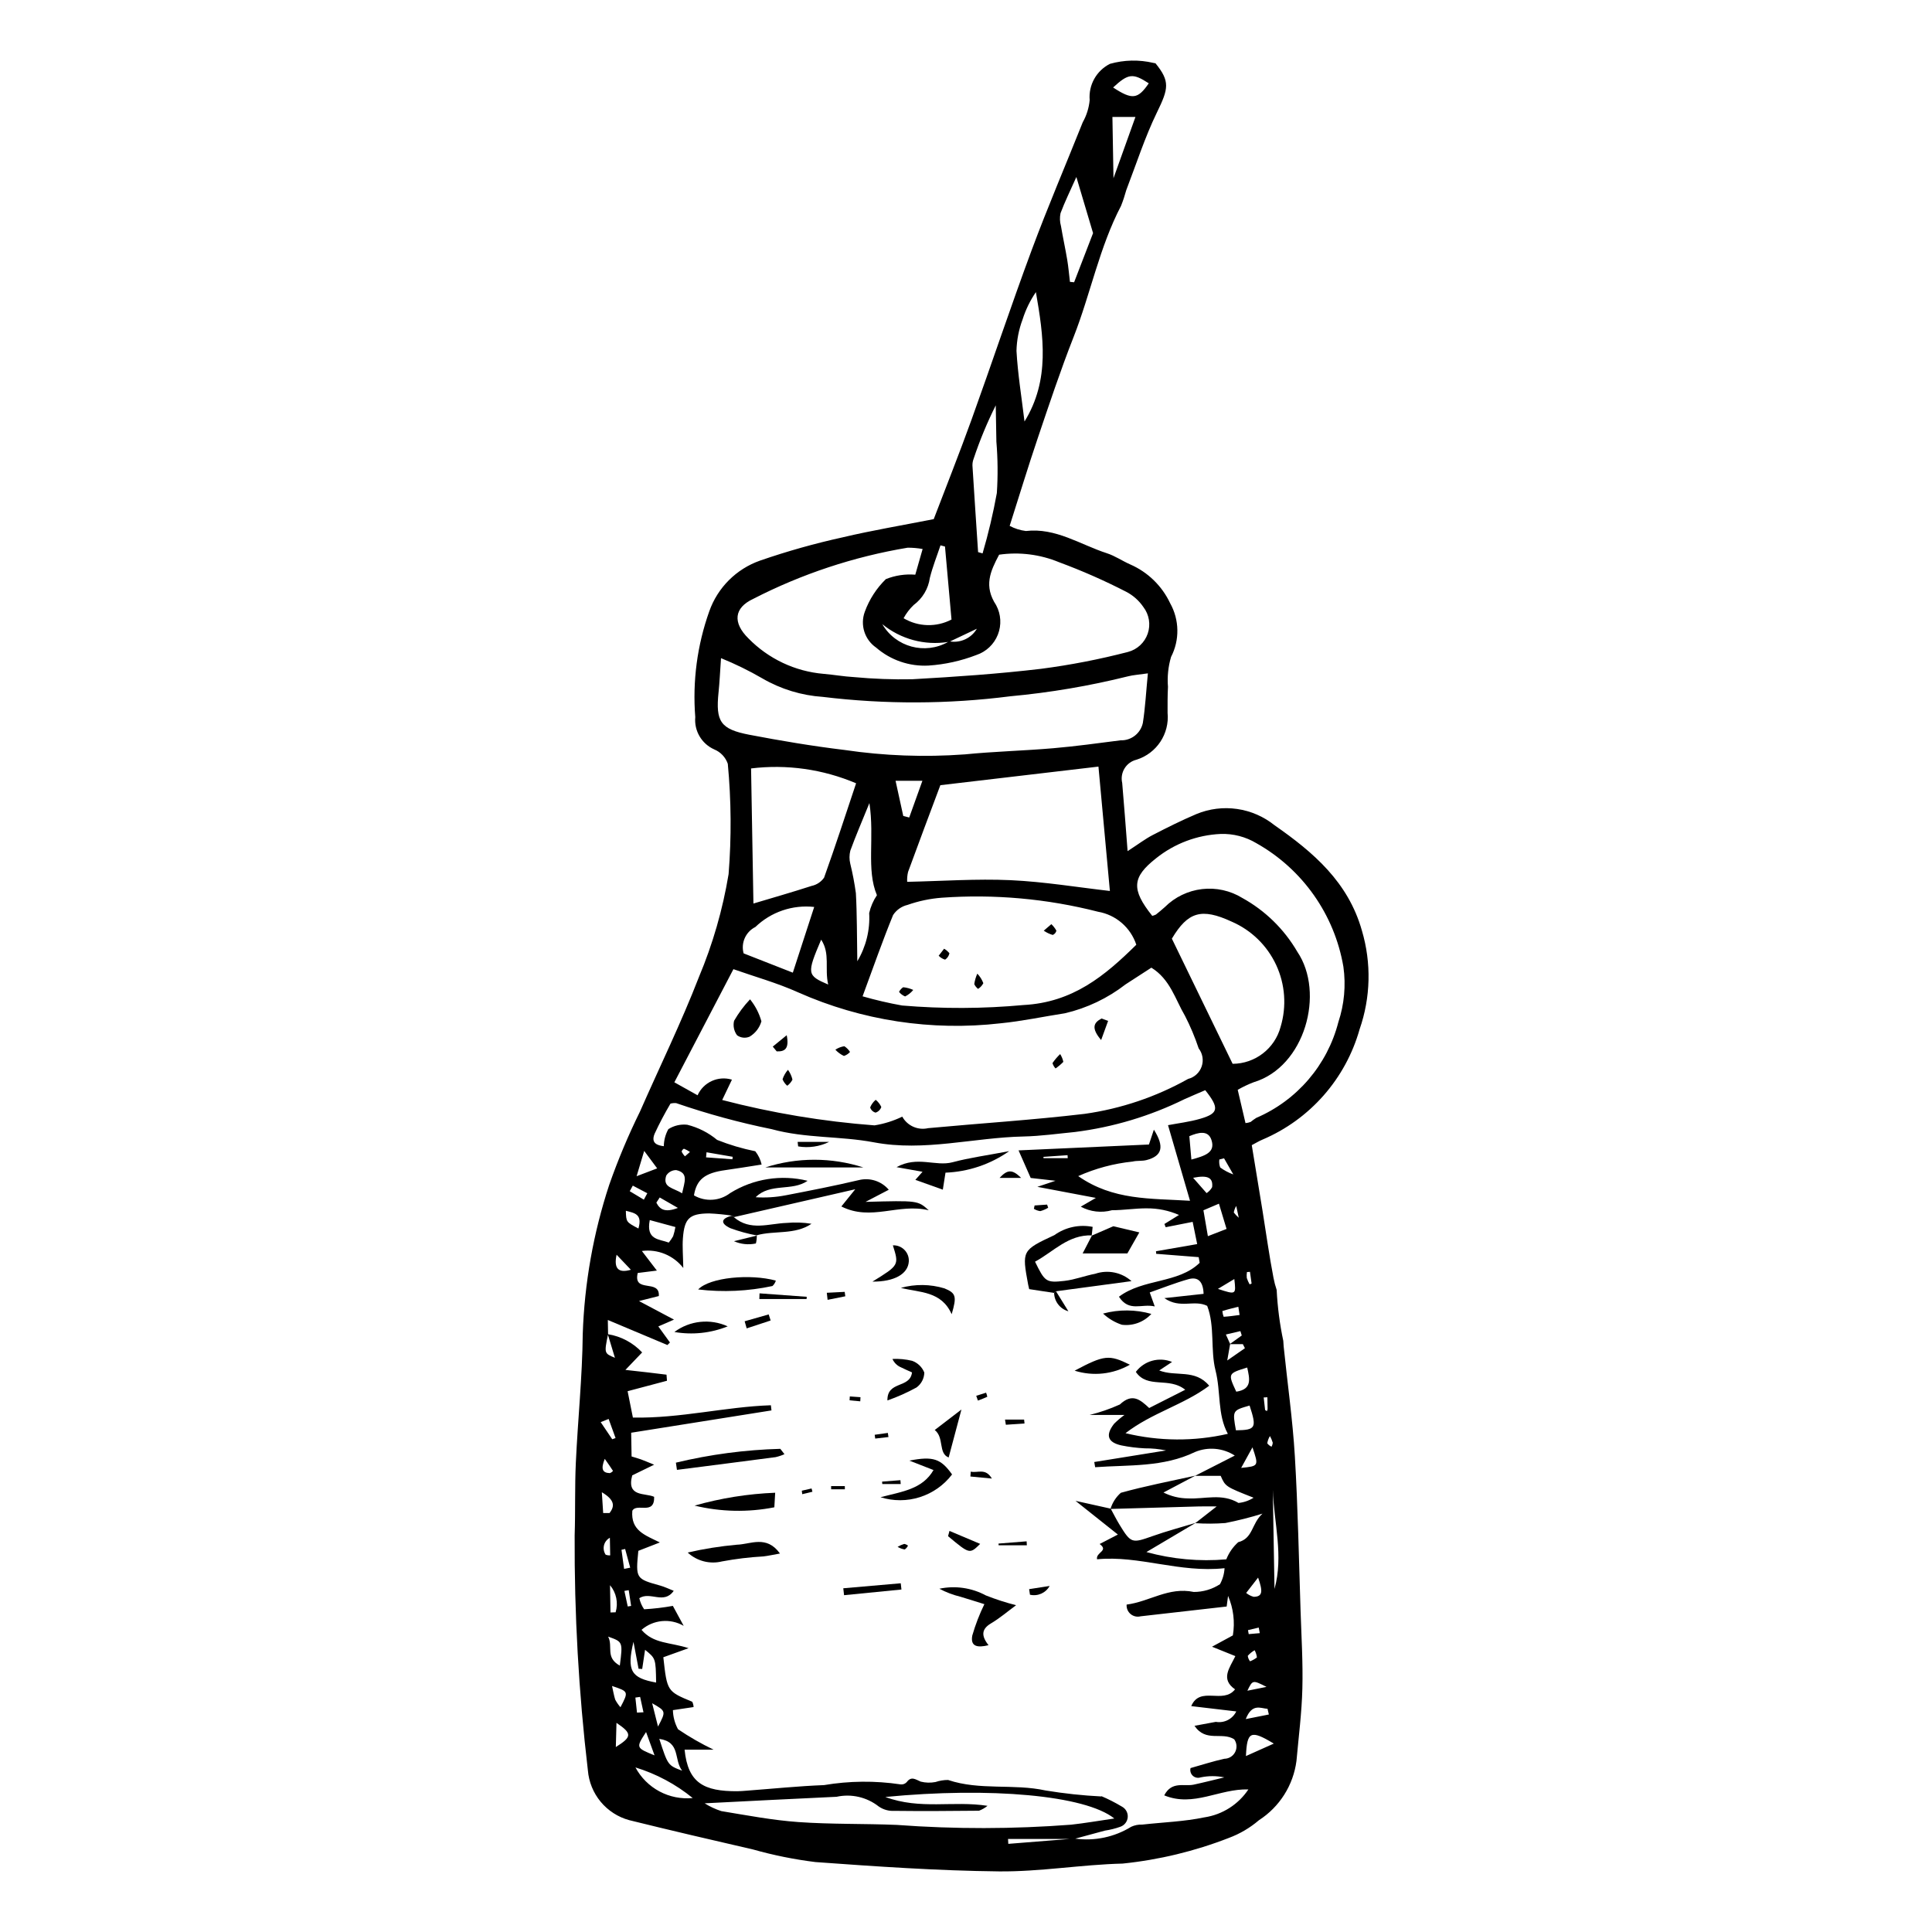 <?xml version="1.0" encoding="UTF-8"?>
<!-- The Best Svg Icon site in the world: iconSvg.co, Visit us! https://iconsvg.co -->
<svg fill="#000000" width="800px" height="800px" version="1.1" viewBox="144 144 512 512" xmlns="http://www.w3.org/2000/svg">
 <g>
  <path d="m487.15 529.92c-0.582-9.723-1.977-19.414-2.969-29.121-0.051-0.484-0.078-0.957-0.094-1.426h0.004c-0.945-4.457-1.531-8.984-1.762-13.535-0.352-1.039-0.633-2.102-0.836-3.176-1.145-5.914-1.957-11.891-2.918-17.84-0.926-5.715-1.871-11.426-2.844-17.344 1.086-0.566 1.945-1.102 2.871-1.484h0.004c12.539-5.344 21.984-16.074 25.691-29.191 2.949-8.449 3.168-17.609 0.621-26.191-3.637-12.871-12.875-20.75-23.137-27.902-2.867-2.305-6.297-3.801-9.938-4.324-3.641-0.527-7.356-0.066-10.754 1.336-3.953 1.676-7.809 3.602-11.621 5.574-1.965 1.016-3.746 2.383-6.644 4.266-0.523-6.688-0.93-12.395-1.434-18.094h-0.004c-0.625-2.742 1.07-5.481 3.809-6.141 5.34-1.68 8.77-6.867 8.223-12.438 0-2.289-0.02-4.582 0.105-6.859v-0.004c-0.219-2.668 0.059-5.359 0.816-7.93 2.316-4.484 2.223-9.836-0.242-14.238-2.164-4.594-5.922-8.246-10.574-10.277-2.098-0.922-4.043-2.273-6.199-2.969-7.059-2.285-13.531-6.816-21.473-5.887v-0.004c-1.5-0.184-2.949-0.648-4.281-1.359 2.543-7.977 4.867-15.641 7.434-23.223 3.039-8.988 6.039-18 9.504-26.82 4.512-11.492 6.836-23.797 12.602-34.812l-0.004-0.004c0.531-1.344 0.984-2.715 1.363-4.109 2.66-6.914 4.93-14.027 8.16-20.66 3.043-6.246 3.488-8.16-0.414-12.961l-0.566-0.102-0.004-0.004c-3.793-0.891-7.754-0.805-11.504 0.254-3.578 1.805-5.703 5.606-5.367 9.598-0.191 2.062-0.812 4.059-1.828 5.863-4.5 11.289-9.297 22.465-13.527 33.859-5.531 14.898-10.551 29.996-15.945 44.949-3.285 9.105-6.867 18.098-10.027 26.383-8.625 1.699-16.367 2.992-23.98 4.789l-0.004 0.004c-7.461 1.633-14.824 3.703-22.043 6.199-6.289 2.211-11.238 7.152-13.457 13.441-3.199 8.977-4.465 18.531-3.711 28.035-0.332 3.633 1.691 7.078 5.027 8.559 1.688 0.695 2.996 2.078 3.594 3.805 0.918 9.723 0.988 19.508 0.211 29.242-1.551 9.379-4.191 18.539-7.871 27.301-4.688 12.098-10.406 23.773-15.625 35.66v-0.004c-3.098 6.285-5.812 12.75-8.129 19.359-4.215 12.797-6.582 26.129-7.027 39.59-0.113 11.379-1.305 22.727-1.832 34.098-0.297 6.414-0.098 12.855-0.312 19.273v0.004c-0.098 20.789 1.07 41.57 3.504 62.219 0.246 3.062 1.43 5.973 3.387 8.336 1.961 2.363 4.602 4.066 7.562 4.875 10.91 2.703 21.855 5.246 32.805 7.766h0.004c5.422 1.531 10.949 2.648 16.543 3.34 16.18 1.176 32.391 2.297 48.586 2.473 10.949 0.117 21.867-1.801 32.832-2.07h-0.004c9.656-0.992 19.137-3.281 28.18-6.809 2.906-1.086 5.594-2.672 7.949-4.688 5.465-3.519 9.102-9.266 9.941-15.711 0.574-6.379 1.398-12.746 1.562-19.145 0.18-6.844-0.246-13.715-0.473-20.57-0.453-13.68-0.699-27.363-1.516-41.023zm-38.715-363.84c-2.894 4.219-4.356 4.441-9.449 1.105 4.043-3.742 5.234-3.844 9.449-1.105zm-9.633 8.914h6.102c-1.922 5.363-3.707 10.336-5.82 16.238zm-13.754 25.508c1.125-3.004 2.547-5.891 4.199-9.594 1.609 5.414 2.793 9.387 4.426 14.871-1.246 3.234-3.137 8.133-5.023 13.027l-1.105-0.113c-0.234-1.953-0.398-3.918-0.723-5.859-0.5-2.981-1.152-5.934-1.652-8.914v0.004c-0.316-1.113-0.359-2.289-0.121-3.422zm-10.051 28.152c0.812-2.574 2-5.012 3.527-7.242 2.023 11.66 3.777 23.258-3.019 34.289-0.777-6.457-1.781-12.559-2.125-18.684l-0.004 0.004c0.066-2.863 0.613-5.691 1.621-8.367zm64.875 285.64c0.02 1.035 0.047 2.074 0.047 3.109-0.031 0.195-0.09 0.379-0.176 0.555l-0.477-0.285c-0.121-1.078-0.25-2.207-0.375-3.332zm0.387 84.066c-1.715 0.34-3.426 0.68-6.121 1.215 1.691-4.269 3.918-2.84 5.769-2.719zm-5.691-6.301c1.395-2.879 1.395-2.879 5.07-1.016zm0.352-15.004-0.191-1.051 2.848-0.68 0.277 1.477c-0.977 0.09-1.957 0.172-2.934 0.258zm2.18 6.184c-0.559 0.43-1.172 0.773-1.828 1.023-0.324-0.422-0.535-0.922-0.605-1.445 0.52-0.594 1.137-1.098 1.824-1.488 0.32 0.594 0.527 1.242 0.609 1.91zm-0.855-16.066c-0.73-0.191-1.414-0.543-1.996-1.027l3.16-4.07c1.211 3.504 1.328 5.07-1.164 5.098zm2.324-22.043c-2.953 2.676-2.453 6.551-6.43 7.566-1.391 1.25-2.473 2.805-3.156 4.543-7.117 0.621-14.285-0.031-21.172-1.926 4.863-2.879 8.926-5.289 12.98-7.691l-0.039 0.031h0.004c2.656 0.18 5.328 0.168 7.984-0.035 3.316-0.652 6.598-1.484 9.828-2.488zm-37.875 2.945c-0.832-1.363-1.547-2.793-2.312-4.191 7.766-0.223 15.531-0.441 23.297-0.66 1.129-0.031 2.262-0.004 4.754-0.004-2.547 1.988-4.074 3.184-5.582 4.359-3.836 1.164-7.719 2.195-11.488 3.531-5.367 1.906-5.652 1.91-8.668-3.035zm24.535-89.473c-0.348 0.648-0.855 1.191-1.473 1.586l-3.566-4.059c4.004-0.809 5.309 0.039 5.039 2.473zm-5.5-7.309-0.543-6.195c2.406-1.008 4.981-1.676 5.863 1.008 1.113 3.375-1.809 4.223-5.32 5.188zm7.301 11.695c0.703 2.328 1.281 4.238 2.019 6.691l-4.949 1.922c-0.5-2.906-0.809-4.707-1.18-6.863zm4.582 0.605 0.672 3.117v0.004c-0.484-0.418-0.926-0.883-1.32-1.387 0.109-0.613 0.332-1.199 0.648-1.734zm-4.246-10.203c-0.246-0.676-0.324-1.398-0.227-2.113l1.246-0.312 2.453 4.273c-1.242-0.445-2.41-1.066-3.473-1.848zm3.293-27.469c-5.445-11.215-10.68-22-16.102-33.168 4.238-7.098 7.816-8.23 15.879-4.496 5.191 2.254 9.375 6.336 11.762 11.469 2.383 5.133 2.805 10.961 1.18 16.383-1.539 5.769-6.75 9.789-12.715 9.812zm0.449 57.035c0.48 4.188 0.48 4.188-4.348 2.613 1.375-0.824 2.746-1.648 4.352-2.613zm1.062 7.344 0.336 2.184c-1.406 0.184-2.812 0.395-4.227 0.477l0.004 0.004c-0.184-0.492-0.301-1-0.348-1.523 1.395-0.441 2.82-0.781 4.238-1.141zm0.547 6.457 0.363 1.16c-1.031 0.742-2.059 1.484-3.09 2.223l-1.121-2.481zm-2.727 3.461h3.379l0.547 1.07c-1.188 0.824-2.375 1.648-4.684 3.254zm4.531 6.184c0.645 2.965 1.387 5.762-2.898 6.41-2.238-4.809-2.238-4.809 2.902-6.406zm-0.074-25.293 0.809-0.059 0.43 3.121-0.523 0.195v0.008c-0.305-0.543-0.559-1.109-0.754-1.699-0.055-0.52-0.043-1.047 0.043-1.562zm0.703 35.375c1.953 5.945 1.652 6.492-3.617 6.562-0.941-5.254-0.941-5.254 3.617-6.559zm0.766 11.074c1.68 4.977 1.68 4.977-2.996 5.449zm-25.551-156.1c4.883-3.914 10.887-6.176 17.141-6.453 3.324-0.109 6.609 0.746 9.465 2.461 12.223 6.879 20.691 18.914 23.043 32.746 0.691 4.918 0.234 9.934-1.332 14.648-2.922 11.383-10.961 20.762-21.758 25.391-0.523 0.328-1.023 0.688-1.496 1.078-0.438 0.16-0.895 0.262-1.359 0.305-0.652-2.793-1.309-5.586-2.062-8.82v0.004c1.348-0.781 2.758-1.453 4.215-2.008 13.602-4.066 18.977-23.691 11.555-34.625v-0.004c-3.477-5.957-8.5-10.867-14.539-14.203-3.195-1.965-6.965-2.797-10.691-2.359s-7.199 2.117-9.855 4.769c-0.754 0.688-1.551 1.328-2.348 1.973h0.004c-0.316 0.152-0.648 0.273-0.988 0.355-5.617-7.031-5.359-10.25 1.008-15.258zm-5.231 22.906c-8.34 8.234-16.812 15.285-29.895 15.98-10.707 0.988-21.477 1.031-32.188 0.125-3.527-0.633-7.019-1.445-10.461-2.434 2.875-7.781 5.305-14.738 8.09-21.543 0.883-1.348 2.25-2.309 3.82-2.68 2.922-1.027 5.969-1.672 9.062-1.906 13.922-0.996 27.91 0.258 41.434 3.715 4.734 0.82 8.629 4.18 10.137 8.742zm-74.32-13.676c-0.359-2.629-0.855-5.234-1.488-7.809-0.273-1.137-0.266-2.32 0.02-3.453 1.402-3.852 3.031-7.621 5.055-12.602 1.406 9.242-0.879 17.605 1.992 24.414-0.973 1.438-1.668 3.047-2.051 4.742 0.254 4.473-0.844 8.922-3.148 12.762-0.117-6.75-0.066-12.41-0.379-18.055zm-9.195 12.336c2.449 3.742 0.871 7.594 1.859 11.891-5.66-2.43-5.703-2.848-1.863-11.895zm-7.512 8.742c-4.953-1.941-9.246-3.625-13.043-5.113v-0.004c-0.762-2.773 0.543-5.695 3.113-6.984 4.152-4 9.863-5.945 15.594-5.312-1.941 5.961-3.684 11.316-5.664 17.414zm8.281-25.172v-0.004c-0.781 1.121-1.961 1.902-3.297 2.184-5.227 1.691-10.516 3.203-15.426 4.672l-0.625-35.801h-0.004c9.465-1.156 19.062 0.203 27.836 3.938-2.781 8.305-5.5 16.707-8.484 25.008zm22.566-15.945-1.582-0.414c-0.652-2.977-1.301-5.949-2.039-9.316l7.113-0.004c-1.285 3.582-2.391 6.656-3.492 9.73zm8.254-8.566c14.262-1.676 28.066-3.301 41.891-4.926 1.031 11.203 2.012 21.879 3.031 32.961-8.512-0.969-17.41-2.453-26.336-2.863-9.02-0.41-18.07 0.246-27.387 0.441v-0.004c-0.047-0.887 0.035-1.773 0.242-2.633 2.816-7.711 5.715-15.387 8.555-22.98zm8.816-86.512v-0.004c1.613-4.848 3.574-9.574 5.859-14.145 0.055 3.231 0.113 6.457 0.168 9.688h0.004c0.375 4.508 0.414 9.039 0.117 13.555-0.977 5.394-2.238 10.73-3.781 15.992l-1.188-0.34c-0.504-7.644-1.02-15.289-1.496-22.934v-0.004c-0.016-0.617 0.094-1.234 0.316-1.812zm0.859 45.055-0.004-0.004c-1.453 2.473-4.269 3.809-7.106 3.367 2.098-0.992 4.223-2 7.106-3.367zm-9.641-22.102 1.188 0.312c0.566 6.328 1.129 12.652 1.727 19.348h-0.004c-4.004 2.094-8.809 1.961-12.695-0.344 0.703-1.305 1.609-2.492 2.684-3.516 2.332-1.723 3.875-4.312 4.277-7.18 0.73-2.93 1.863-5.754 2.82-8.625zm2 25.598c-6.121 3.469-13.895 1.363-17.43-4.719 4.871 3.988 11.215 5.707 17.43 4.719zm-51.625-11.418c12.859-6.609 26.672-11.184 40.938-13.562 1.324 0 2.644 0.117 3.949 0.348-0.812 2.844-1.418 4.965-1.945 6.809-2.656-0.219-5.324 0.184-7.797 1.172-2.488 2.43-4.394 5.387-5.582 8.652-1.289 3.477-0.055 7.387 2.996 9.492 3.84 3.332 8.828 5.043 13.906 4.766 4.336-0.289 8.605-1.234 12.66-2.797 2.602-0.867 4.688-2.84 5.695-5.387 1.012-2.551 0.848-5.414-0.453-7.828-3.32-5.051-1.57-8.918 0.793-13.371 5.379-0.773 10.867-0.082 15.887 1.996 6.07 2.246 12 4.856 17.758 7.816 1.848 0.953 3.426 2.356 4.594 4.074 1.531 2.004 1.961 4.637 1.145 7.023-0.816 2.387-2.769 4.207-5.203 4.856-7.594 1.973-15.297 3.469-23.074 4.481-11.293 1.34-22.676 2.121-34.047 2.758v0.004c-5.188 0.102-10.375-0.09-15.543-0.57-2.684-0.152-5.356-0.637-8.039-0.859-7.543-0.645-14.602-3.973-19.898-9.383-4.242-4.164-3.852-8.125 1.262-10.488zm-9.199 24.828c0.289-2.836 0.414-5.688 0.656-9.117h-0.004c3.777 1.535 7.449 3.332 10.977 5.379 4.887 2.836 10.359 4.508 15.996 4.887 16.52 2.004 33.223 1.949 49.727-0.164 10.512-0.969 20.934-2.738 31.176-5.289 1.379-0.352 2.832-0.43 5.254-0.781-0.484 4.973-0.699 9.098-1.336 13.145-0.594 2.754-3.074 4.691-5.891 4.598-5.945 0.762-11.887 1.582-17.859 2.098-7.836 0.672-15.727 0.859-23.547 1.641l-0.004-0.004c-10.59 0.773-21.234 0.379-31.742-1.176-8.449-1.016-16.867-2.43-25.238-4.031-7.68-1.473-8.945-3.523-8.168-11.184zm3.945 73.309c5.629 1.988 11.598 3.641 17.184 6.16 16.824 7.461 35.336 10.289 53.617 8.184 5.731-0.566 11.387-1.785 17.082-2.664 5.836-1.371 11.309-3.981 16.047-7.656 2.231-1.441 4.461-2.887 6.832-4.422 4.988 3.078 6.328 8.387 8.898 12.75h0.004c1.43 2.785 2.644 5.672 3.633 8.641 1.059 1.367 1.355 3.172 0.789 4.805-0.562 1.629-1.91 2.867-3.586 3.285-8.496 4.766-17.801 7.906-27.441 9.262-13.77 1.629-27.641 2.5-41.457 3.789h-0.004c-2.707 0.629-5.508-0.617-6.852-3.051-2.324 1.125-4.805 1.906-7.356 2.312-13.629-1.027-27.137-3.277-40.363-6.727 0.914-1.906 1.633-3.406 2.578-5.387-3.641-1.102-7.539 0.668-9.102 4.141-2.059-1.148-3.789-2.117-6.156-3.441 5.238-10.035 10.254-19.641 15.652-29.98zm-23.648 48.16c1.574 2.117 2.508 3.375 3.441 4.629-1.469 0.559-2.938 1.121-5.453 2.078 0.801-2.676 1.223-4.086 2.012-6.707zm10.047 11.246c-2.332-1.5-5.227-1.473-4.215-4.68 0.562-0.926 1.57-1.488 2.652-1.48 3.352 0.75 2.207 3.125 1.562 6.16zm-0.121-11.031c0.066-0.344 0.293-0.637 0.605-0.793 0.562 0.223 1.102 0.508 1.598 0.859l-1.332 1.164v-0.004c-0.348-0.363-0.645-0.777-0.871-1.227zm-0.988 14.898c-3.387 1.281-4.769 0.457-5.715-1.402l0.895-1.367c1.34 0.77 2.676 1.535 4.82 2.769zm-0.668 5.062c-0.141 0.828-0.34 1.645-0.602 2.441-0.336 0.594-0.723 1.156-1.156 1.68-2.504-0.961-6.086-0.605-5.035-5.965zm-11.289-10.973c1.281 0.672 2.562 1.344 3.844 2.019l-0.914 1.703-3.742-2.246zm1.488 11.367c-3.25-1.719-3.25-1.719-3.328-4.703 2.293 0.605 4.453 0.848 3.328 4.707zm-5.785 6.945c1.262 1.328 2.527 2.656 3.789 3.984-3.457 1.008-4.543-0.48-3.789-3.984zm-2.289 21.211 1.848 6.106c-2.836-1.176-2.856-1.188-1.848-6.106zm0.18 22.312c0.613 1.688 1.227 3.371 1.84 5.059l-0.883 0.32c-1.02-1.512-2.039-3.023-3.059-4.535zm1.848 51.238-1.355 0.043-0.125-7.231c1.676 1.992 2.231 4.695 1.484 7.188zm-0.695-37.48h0.004c-0.219 0.281-0.516 0.488-0.852 0.598-1.965-0.074-2.414-1.117-1.328-3.785 0.957 1.367 1.594 2.262 2.18 3.188zm-2.953 5.66c3.328 1.988 3.535 3.613 2.039 5.512l-1.684 0.008c-0.102-1.578-0.203-3.156-0.355-5.519zm2.129 12.066 0.086 4.664c-0.41 0.027-0.824-0.035-1.207-0.184-0.488-0.734-0.645-1.637-0.434-2.492 0.215-0.852 0.781-1.574 1.559-1.988zm2.633 33.879c-3.93-2.168-1.723-5.066-3.094-7.68 3.906 1.383 3.906 1.383 3.098 7.676zm0.172 11.039 0.004-0.004c-0.543-0.621-1.016-1.301-1.398-2.027-0.355-1.148-0.555-2.348-0.836-3.609 4.41 1.473 4.41 1.473 2.234 5.637zm0.27-41.727 0.969-0.219c0.449 1.652 0.898 3.305 1.348 4.957l-1.621 0.32zm-1.496 52.27 0.172-6.41c4.191 2.832 4.148 3.691-0.172 6.41zm2.269-41.375 1.148-0.199c0.211 1.391 0.422 2.785 0.637 4.176l-0.895 0.148zm2.406 13.492c0.586 3.094 0.969 5.113 1.352 7.137l0.961 0.055c0.242-1.613 0.48-3.227 0.758-5.074 2.828 2.289 2.828 2.289 2.934 8.676-6.617-1.203-7.848-3.09-6.004-10.793zm6.504 22.453c-0.602-2.391-0.988-3.941-1.551-6.176 3.695 2.106 3.695 2.106 1.551 6.176zm6.402 11.703c-3.785-1.418-3.785-1.418-6.062-8.438 5.746 0.855 3.773 5.512 6.062 8.438zm-9.566-10.25c0.762 2.098 1.43 3.938 2.246 6.184-4.957-2.016-4.957-2.016-2.246-6.184zm-2.406-5.144c-0.141-1.328-0.285-2.66-0.426-3.988l1.254-0.18 0.891 4.078zm-0.41 14.523c5.535 1.699 10.688 4.453 15.176 8.113-3.047 0.297-6.117-0.316-8.816-1.758-2.699-1.445-4.914-3.656-6.359-6.356zm98.812 20.254-0.074-1.305h16.414zm-29.48-5.019c-8.723-0.363-17.469-0.137-26.172-0.758-6.82-0.484-13.602-1.781-20.375-2.898v0.004c-1.566-0.5-3.059-1.195-4.445-2.074 12.098-0.605 23.527-1.211 34.961-1.73 3.91-0.855 8 0.082 11.152 2.555 1.207 0.848 2.668 1.262 4.141 1.176 7.488 0.094 14.973 0.031 22.457-0.039h0.004c0.812-0.309 1.574-0.746 2.25-1.297-9.191-1.426-17.77 1.105-27.086-2.344 27.738-2.688 53.016-0.465 60.688 5.703-4.305 0.625-7.867 1.25-11.457 1.641-15.348 1.176-30.762 1.199-46.117 0.062zm81.52-2.019c-5.402 1.141-11.023 1.316-16.543 1.934-1.004-0.043-2.004 0.152-2.914 0.57-4.434 2.734-9.676 3.848-14.84 3.152 2.617-0.711 5.227-1.434 7.848-2.125 1.395-0.207 2.766-0.547 4.09-1.02 1.109-0.379 1.883-1.383 1.969-2.547 0.086-1.168-0.531-2.273-1.57-2.812-1.754-1.051-3.574-1.977-5.453-2.777l0.086 0.105c-4.965-0.246-9.914-0.777-14.82-1.586-8.555-1.867-17.398 0.051-25.848-2.785-1.137-0.004-2.266 0.18-3.34 0.543-1.293 0.25-2.629 0.215-3.906-0.105-1.414-0.582-2.5-1.535-3.742 0.156v-0.004c-0.41 0.441-1.012 0.656-1.609 0.578-6.734-1.008-13.582-0.941-20.293 0.191-6.84 0.262-13.656 0.969-20.484 1.477-0.828 0.062-1.656 0.141-2.488 0.145-8.816 0.043-13.094-2.148-13.969-11.008h7.695c-3.277-1.57-6.43-3.379-9.438-5.418-0.848-1.555-1.312-3.293-1.355-5.062 2-0.297 3.719-0.555 5.477-0.816-0.016-0.488-0.141-0.973-0.359-1.41-6.652-2.758-6.656-2.75-7.656-11.789 1.742-0.625 3.578-1.285 6.691-2.406-4.863-1.602-9.301-1.117-12.473-4.863v0.004c3.121-2.699 7.606-3.121 11.176-1.059-1.289-2.379-2.227-4.106-2.871-5.293v0.004c-2.516 0.453-5.059 0.754-7.609 0.898-0.613-0.891-1.047-1.887-1.281-2.941 2.922-1.879 6.512 1.766 9.121-1.953-1.383-0.543-2.445-1.07-3.566-1.379-6.473-1.797-6.535-1.867-5.812-9.215 1.891-0.738 3.797-1.48 5.707-2.223-3.977-1.957-7.738-3.141-7.301-8.387 1.16-2.184 5.926 1.297 5.785-3.703-2.402-1.098-7.402 0.145-5.805-5.688l5.805-2.824c-1.883-0.762-2.676-1.113-3.492-1.406-0.754-0.27-1.527-0.48-2.488-0.777l-0.109-6.289c12.516-1.992 24.848-3.953 37.18-5.914l-0.156-1.367c-12.059 0.398-23.914 3.496-36.566 3.266-0.504-2.508-0.969-4.84-1.402-6.992 3.656-0.969 7.047-1.867 10.434-2.769l-0.125-1.609c-1.688-0.203-3.379-0.414-5.066-0.613-1.543-0.18-3.09-0.348-5.824-0.652 1.945-2.031 3.043-3.18 4.43-4.629h0.004c-2.394-2.562-5.57-4.258-9.031-4.828-0.02-0.98-0.035-1.969-0.066-3.773 5.656 2.375 10.727 4.508 15.793 6.637l0.672-0.672c-0.973-1.344-1.945-2.691-3.082-4.258 1.039-0.449 2.117-0.922 4.152-1.805-4.129-2.191-6.438-3.414-9.273-4.922 2.223-0.562 3.836-0.969 5.25-1.324 0.352-4.66-6.914-0.625-5.586-6.113 1.355-0.172 2.82-0.355 5.074-0.637-1.543-2.016-2.598-3.391-3.981-5.199v0.008c4.199-0.559 8.379 1.156 10.98 4.504-0.059-3.277-0.273-5.598-0.102-7.887 0.395-5.266 1.727-6.527 6.934-6.574h-0.004c2.062 0.086 4.113 0.289 6.148 0.602l0.418 0.383c10.664-2.449 21.328-4.894 32.176-7.387-1.215 1.508-2.184 2.707-3.68 4.559 7.934 3.992 15.09-0.934 23.156 1.008-2.902-2.598-2.902-2.598-16.75-2.223 2.598-1.355 4.231-2.207 6.164-3.215v0.008c-1.945-2.297-5.023-3.289-7.945-2.562-6.434 1.52-12.934 2.785-19.43 4.039v-0.004c-2.602 0.508-5.258 0.676-7.902 0.504 3.836-3.867 9.641-1.484 13.762-4.356-6.996-1.719-14.387-0.551-20.508 3.246-2.781 2.137-6.578 2.383-9.609 0.617 0.695-4.207 2.871-5.938 8.281-6.688 3.019-0.418 6.023-0.922 9.656-1.484h-0.004c-0.285-1.289-0.863-2.496-1.688-3.523-3.453-0.695-6.836-1.699-10.105-3.004-2.301-1.918-5.004-3.289-7.91-4.016-1.758-0.199-3.527 0.211-5.016 1.164-0.77 1.387-1.18 2.938-1.203 4.519-1.711-0.211-3.484-0.773-2.434-3.312 1.266-2.727 2.668-5.387 4.199-7.973 0.496-0.133 1.008-0.176 1.516-0.129 8.273 2.848 16.719 5.152 25.293 6.894 8.988 2.469 18.145 1.797 27.109 3.492 13.375 2.527 26.418-1.27 39.652-1.547 4.559-0.098 9.094-0.75 13.637-1.191h0.004c10.078-1.27 19.875-4.203 28.988-8.688 1.855-0.84 3.738-1.621 5.523-2.391 3.769 4.746 3.562 6.137-1.273 7.559-2.887 0.848-5.93 1.199-8.594 1.711 1.969 6.766 3.773 12.965 5.828 20.035-10.562-0.652-20.383-0.07-29.629-6.535h0.004c4.566-2.043 9.43-3.344 14.41-3.856 1.191-0.293 2.516-0.086 3.703-0.398 4.144-1.086 4.789-3.512 1.938-8.055l-1.312 3.938c-11.266 0.508-22.379 1.008-34.551 1.555 1.199 2.723 2.164 4.91 3.219 7.309 2.059 0.23 4.019 0.453 6.57 0.742-1.496 0.5-2.41 0.805-4.809 1.609 5.789 1.094 10.223 1.934 15.508 2.934-1.648 0.957-2.559 1.484-3.996 2.316l-0.004 0.004c2.535 1.375 5.504 1.711 8.281 0.941 3.09 0 6.172-0.516 9.258-0.496v0.004c2.922-0.02 5.816 0.578 8.492 1.75-1.289 0.797-2.574 1.594-3.863 2.391l0.336 0.855c2.281-0.453 4.559-0.902 7.148-1.414 0.363 1.781 0.727 3.559 1.199 5.887-3.809 0.664-7.363 1.281-10.918 1.898l0.059 0.68 11.258 0.883 0.258 1.504c-5.703 5.539-14.934 4.129-21.395 8.984 2.715 4.168 6.004 1.758 9.492 2.57l-1.328-3.699c3.398-1.188 6.773-2.539 10.254-3.519 2.5-0.703 3.914 0.555 4.016 3.887-3.102 0.34-6.191 0.676-10.395 1.133 4.195 2.93 7.871 0.324 11.352 2.051 2.082 5.43 0.82 11.641 2.203 17.102 1.473 5.809 0.449 11.602 3.269 16.812h-0.004c-8.93 2.043-18.215 1.984-27.117-0.172 7.027-5.426 15.336-7.461 22.18-12.574-3.75-4.519-8.852-2.312-13.242-4.051 1.191-0.789 2.254-1.492 3.402-2.254h-0.004c-3.426-1.41-7.371-0.328-9.598 2.637 3.09 4.555 8.758 1.23 13.09 4.731-3.375 1.711-6.352 3.219-9.551 4.84-2.434-2.273-4.5-4.019-7.785-0.926l-0.004-0.004c-2.578 1.164-5.262 2.094-8.012 2.769h9.246c-0.98 0.711-1.902 1.496-2.758 2.348-2.324 3-1.711 4.91 1.941 5.723 2.043 0.414 4.117 0.672 6.199 0.777 1.895-0.016 3.789 0.172 5.644 0.559l-19.027 3.066 0.238 1.375c8.934-0.645 18.051 0.051 26.496-4.043h0.004c3.445-1.422 7.371-1.062 10.504 0.961-3.945 2.012-7.246 3.695-10.543 5.375h6.805c1.266 2.852 1.266 2.852 8.715 5.793h0.004c-1.207 0.77-2.574 1.246-4 1.387-4.379-2.637-8.938-0.98-13.398-1.203-2.25-0.016-4.469-0.551-6.481-1.562 2.816-1.488 5.633-2.977 8.449-4.469-6.602 1.461-13.258 2.734-19.758 4.543l0.004 0.004c-1.273 1.121-2.211 2.574-2.711 4.191-2.805-0.621-5.613-1.246-9.293-2.062l11.223 8.93c-2.269 1.18-3.551 1.844-4.832 2.508 2.531 1.855-1.082 2.172-0.684 4.051 11.129-1.09 21.867 3.664 33.781 2.359l0.004 0.004c-0.078 1.488-0.496 2.938-1.215 4.242-2.062 1.344-4.477 2.059-6.938 2.051-6.664-1.402-11.688 2.555-17.793 3.348h-0.004c-0.074 0.957 0.316 1.891 1.051 2.504 0.734 0.617 1.723 0.84 2.648 0.602 7.578-0.863 15.156-1.723 22.812-2.594l0.371-2.816c1.422 3.293 1.863 6.93 1.27 10.469l-5.523 3c2.5 1.004 4.109 1.652 6.184 2.488-1.438 3.055-4.059 6.055-0.078 8.809-3.191 4.047-9.277-1.023-11.613 4.445 3.871 0.457 7.664 0.902 11.941 1.406v-0.004c-0.992 2.027-3.199 3.156-5.422 2.769-1.715 0.297-3.422 0.629-5.656 1.047 3.051 4.477 7.25 1.5 10.516 3.566h0.004c0.711 0.988 0.812 2.289 0.262 3.379-0.547 1.086-1.656 1.777-2.875 1.789-3.019 0.668-5.973 1.633-8.953 2.465-0.191 0.73 0.035 1.508 0.586 2.023 0.551 0.516 1.336 0.688 2.055 0.453 2.082-0.441 4.231-0.445 6.312-0.008-2.703 0.645-5.394 1.336-8.109 1.922-2.535 0.547-5.809-1.02-7.82 2.844 7.824 3.203 14.613-1.82 22.297-1.57h0.004c-2.652 3.977-6.856 6.656-11.578 7.387zm-132.14-174.89 0.129-1.348 6.926 1.195-0.066 0.66zm95.852 0.211h-6.414l-0.031-0.34 6.394-0.449zm47.223 158.45c0.293-6.512 1.211-7.031 7.383-3.305-3.016 1.352-5.035 2.254-7.383 3.305zm5.652-82.883v0.004c0.105-0.684 0.348-1.34 0.715-1.926 0.312 0.566 0.562 1.164 0.746 1.785-0.035 0.363-0.145 0.715-0.324 1.035-0.449-0.195-0.844-0.504-1.137-0.895zm1.918 38.59-0.457-26.254c0.336 8.797 2.883 17.527 0.457 26.254z"/>
  <path d="m423.36 486.64-6.617-1.008c-0.105-0.449-0.203-0.816-0.273-1.191-1.652-8.996-1.695-9.094 6.953-13.121 2.934-2.102 6.602-2.891 10.141-2.188l-0.254 2.336 0.094-0.078c-6.312-0.238-10.23 4.336-15.109 6.969 2.606 5.32 2.898 5.648 7.824 5.086 2.754-0.316 5.406-1.371 8.145-1.887v-0.004c3.32-1.121 6.984-0.375 9.598 1.961l-20.004 2.684z"/>
  <path d="m404.87 569.12c-2.219-0.691-4.289-1.355-6.375-1.977-1.934-0.469-3.801-1.18-5.555-2.113 4.188-0.887 8.559-0.258 12.328 1.777 2.609 1.035 5.285 1.898 8.004 2.59-2.219 1.633-4.309 3.43-6.648 4.816-2.539 1.508-2.625 3.293-0.652 5.781-2.906 0.707-4.852 0.402-4.309-2.551 0.824-2.863 1.898-5.648 3.207-8.324z"/>
  <path d="m388.48 454.53-6.883-1.223c5.539-3.066 10.344-0.098 14.828-1.297 4.469-1.195 9.098-1.812 15.016-2.945-4.957 3.488-10.816 5.469-16.875 5.703l-0.707 4.504-7.281-2.598z"/>
  <path d="m350.7 555.7c-1.809 0.32-3.09 0.613-4.391 0.766-3.68 0.203-7.34 0.648-10.965 1.324-3.234 0.801-6.656-0.086-9.102-2.352 4.285-0.984 8.637-1.676 13.016-2.074 3.606-0.09 7.875-2.644 11.441 2.336z"/>
  <path d="m433.3 471.46 5.738-2.492 6.894 1.633-3.172 5.574h-11.852c1.066-2.059 1.777-3.426 2.484-4.793z"/>
  <path d="m391.39 533.58-6.394-2.504c6.32-1.23 8.344-0.496 11.312 3.664-2.156 2.836-5.133 4.938-8.527 6.016-3.394 1.082-7.039 1.09-10.438 0.023 5.711-1.504 11.082-2.086 14.047-7.199z"/>
  <path d="m323.12 531.62c9.07-2.18 18.344-3.41 27.668-3.664l1.105 1.414c-0.754 0.34-1.535 0.602-2.34 0.785-8.715 1.152-17.438 2.258-26.156 3.375z"/>
  <path d="m349.43 539.59-0.223 3.863 0.004-0.004c-7 1.379-14.211 1.223-21.141-0.449 6.957-1.98 14.129-3.125 21.359-3.41z"/>
  <path d="m329.02 485.72c3.082-3.223 13.84-4.195 20.586-2.344-0.168 0.551-0.477 1.043-0.895 1.434-6.469 1.383-13.121 1.691-19.691 0.91z"/>
  <path d="m372.82 453.39h-26.023c8.457-2.727 17.562-2.727 26.023 0z"/>
  <path d="m338.47 466.55c4.371 3.785 9.297 1.684 14.027 1.535 2.188-0.199 4.394-0.125 6.562 0.23-4.422 2.992-9.758 1.727-14.512 3.035l0.086 0.066c-2.398-0.438-4.758-1.082-7.047-1.922-2.805-1.281-2.516-2.652 0.465-3.328z"/>
  <path d="m385.69 507.7c-1.062-0.484-1.996-0.879-2.898-1.332-1.023-0.422-1.84-1.223-2.285-2.234 1.754-0.086 3.508 0.082 5.211 0.492 1.477 0.527 2.656 1.66 3.234 3.117-0.031 1.574-0.805 3.043-2.082 3.961-2.469 1.352-5.039 2.5-7.695 3.43-0.098-5.297 5.996-3.086 6.516-7.434z"/>
  <path d="m443.43 505.66c-4.445 2.547-9.754 3.121-14.641 1.586 7.84-4.176 9.113-4.312 14.641-1.586z"/>
  <path d="m382.74 485.3c3.785-1.051 7.789-1.004 11.551 0.133 3.055 1.254 3.312 2.113 1.91 6.844-2.754-6.176-8.441-5.699-13.461-6.977z"/>
  <path d="m336.85 495.5c-4.481 1.801-9.371 2.316-14.129 1.492 4.082-3.039 9.5-3.609 14.129-1.492z"/>
  <path d="m375.21 483.64c7.062-4.359 7.062-4.359 5.41-9.613 1.145-0.055 2.262 0.383 3.066 1.199 0.809 0.816 1.23 1.934 1.16 3.078-0.207 3.309-3.828 5.387-9.637 5.336z"/>
  <path d="m436.32 492.11c4.191-1.129 8.617-1.102 12.797 0.09-1.98 2.168-4.891 3.242-7.805 2.875-1.859-0.617-3.562-1.629-4.992-2.965z"/>
  <path d="m398.79 517.54-3.387 12.707c-2.816-1.09-1.117-5.277-3.691-7.281z"/>
  <path d="m367.48 564.91c5.074-0.441 10.152-0.883 15.227-1.328l0.184 1.656-15.207 1.504z"/>
  <path d="m395.62 549.71 8.133 3.434c-2.781 2.742-2.781 2.742-8.508-2.043z"/>
  <path d="m357.75 488.26h-12.516l0.051-1.508 12.512 0.914z"/>
  <path d="m355.38 446.61h8.355c-2.543 1.254-5.418 1.672-8.215 1.199z"/>
  <path d="m341.34 494.15 6.371-1.816 0.516 1.609-6.348 2.09z"/>
  <path d="m418.18 463.46 3.312-0.23 0.285 0.836v-0.004c-0.652 0.398-1.359 0.703-2.094 0.898-0.602-0.078-1.18-0.285-1.691-0.609z"/>
  <path d="m401.26 534c1.879 0.426 3.891-1.051 5.598 1.832l-5.688-0.543z"/>
  <path d="m408.62 553.06 7.445-0.59 0.062 1.047-7.484-0.004z"/>
  <path d="m416.73 565.14 5.434-0.844c-1.02 1.855-3.152 2.805-5.215 2.32z"/>
  <path d="m344.55 471.36c0.027 0.73-0.051 1.465-0.234 2.172-1.953 0.418-3.992 0.207-5.816-0.605 2.047-0.5 4.09-1 6.137-1.5z"/>
  <path d="m363.11 486.6 4.742-0.242 0.16 1.172-4.691 0.938z"/>
  <path d="m408.89 456.16c2.039-2.184 3.324-2.402 5.723 0z"/>
  <path d="m381.87 553.93c0.555-0.328 1.145-0.59 1.762-0.777 0.359 0.07 0.699 0.223 0.992 0.449-0.188 0.414-0.488 0.77-0.863 1.023-0.668-0.109-1.309-0.348-1.891-0.695z"/>
  <path d="m423.85 486.2 3.285 5.305c-2.195-0.613-3.731-2.586-3.781-4.863z"/>
  <path d="m410.34 520.2h5.059l0.109 1.035-4.945 0.34z"/>
  <path d="m382.7 537.28h-4.883l-0.055-0.637 4.856-0.379z"/>
  <path d="m402.71 513.9 2.613-0.824c0.141 0.352 0.246 0.711 0.32 1.082-0.805 0.391-1.652 0.688-2.488 1.012z"/>
  <path d="m356.49 539.05 2.586-0.59 0.227 0.867-2.703 0.648z"/>
  <path d="m364.25 537.83h3.637l0.012 0.844h-3.633z"/>
  <path d="m375.8 524.23 3.488-0.492 0.164 1.094-3.508 0.402z"/>
  <path d="m369.21 514.07 2.828 0.199-0.059 1.094-2.832-0.266z"/>
  <path d="m342.77 408.83c1.391 1.715 2.418 3.699 3.012 5.828-0.484 1.707-1.605 3.16-3.129 4.07-1.098 0.469-2.359 0.328-3.324-0.371-0.82-1.098-1.109-2.504-0.789-3.836 1.184-2.059 2.602-3.969 4.231-5.691z"/>
  <path d="m348.79 421.36 3.699-3.019c0.719 3.644-0.539 4.371-2.656 4.281z"/>
  <path d="m437.66 414.55-1.848 5.074c-2.707-3.199-1.977-4.621 0.113-5.711z"/>
  <path d="m352.82 427.51c0.566 0.777 0.973 1.66 1.188 2.598-0.324 0.645-0.797 1.203-1.379 1.629-0.547-0.465-0.973-1.051-1.246-1.715 0.305-0.926 0.793-1.781 1.438-2.512z"/>
  <path d="m424.95 423.34c0.402 0.633 0.691 1.332 0.844 2.066-0.629 0.648-1.32 1.234-2.066 1.742-0.379-0.398-0.656-0.887-0.809-1.414 0.594-0.863 1.273-1.668 2.031-2.394z"/>
  <path d="m376.07 435.46c0.637 0.512 1.145 1.164 1.484 1.906-0.238 0.711-0.801 1.266-1.52 1.492-0.68-0.184-1.223-0.703-1.434-1.379 0.32-0.781 0.824-1.473 1.469-2.019z"/>
  <path d="m365.38 422.18c0.715-0.477 1.527-0.793 2.379-0.918 0.605 0.387 1.117 0.906 1.504 1.516-0.434 0.492-0.992 0.859-1.613 1.062-0.859-0.398-1.629-0.965-2.269-1.66z"/>
  <path d="m420.6 390.64 2.019-1.727c0.531 0.5 0.98 1.082 1.336 1.719-0.113 0.52-0.48 0.945-0.973 1.141-0.848-0.25-1.652-0.633-2.383-1.133z"/>
  <path d="m386.02 406.34c-0.586 0.727-1.32 1.316-2.156 1.73-0.629-0.258-1.188-0.676-1.613-1.207 0.254-0.5 0.633-0.926 1.102-1.234 0.922 0.09 1.824 0.332 2.668 0.711z"/>
  <path d="m394.2 395.42c0.535 0.316 1.012 0.723 1.41 1.203-0.145 0.691-0.555 1.305-1.145 1.695-0.652-0.188-1.242-0.547-1.711-1.035z"/>
  <path d="m403 402.03c0.699 0.723 1.238 1.582 1.594 2.523-0.32 0.621-0.801 1.141-1.395 1.512-0.434-0.332-0.781-0.77-1.008-1.27 0.141-0.953 0.41-1.883 0.809-2.766z"/>
 </g>
</svg>